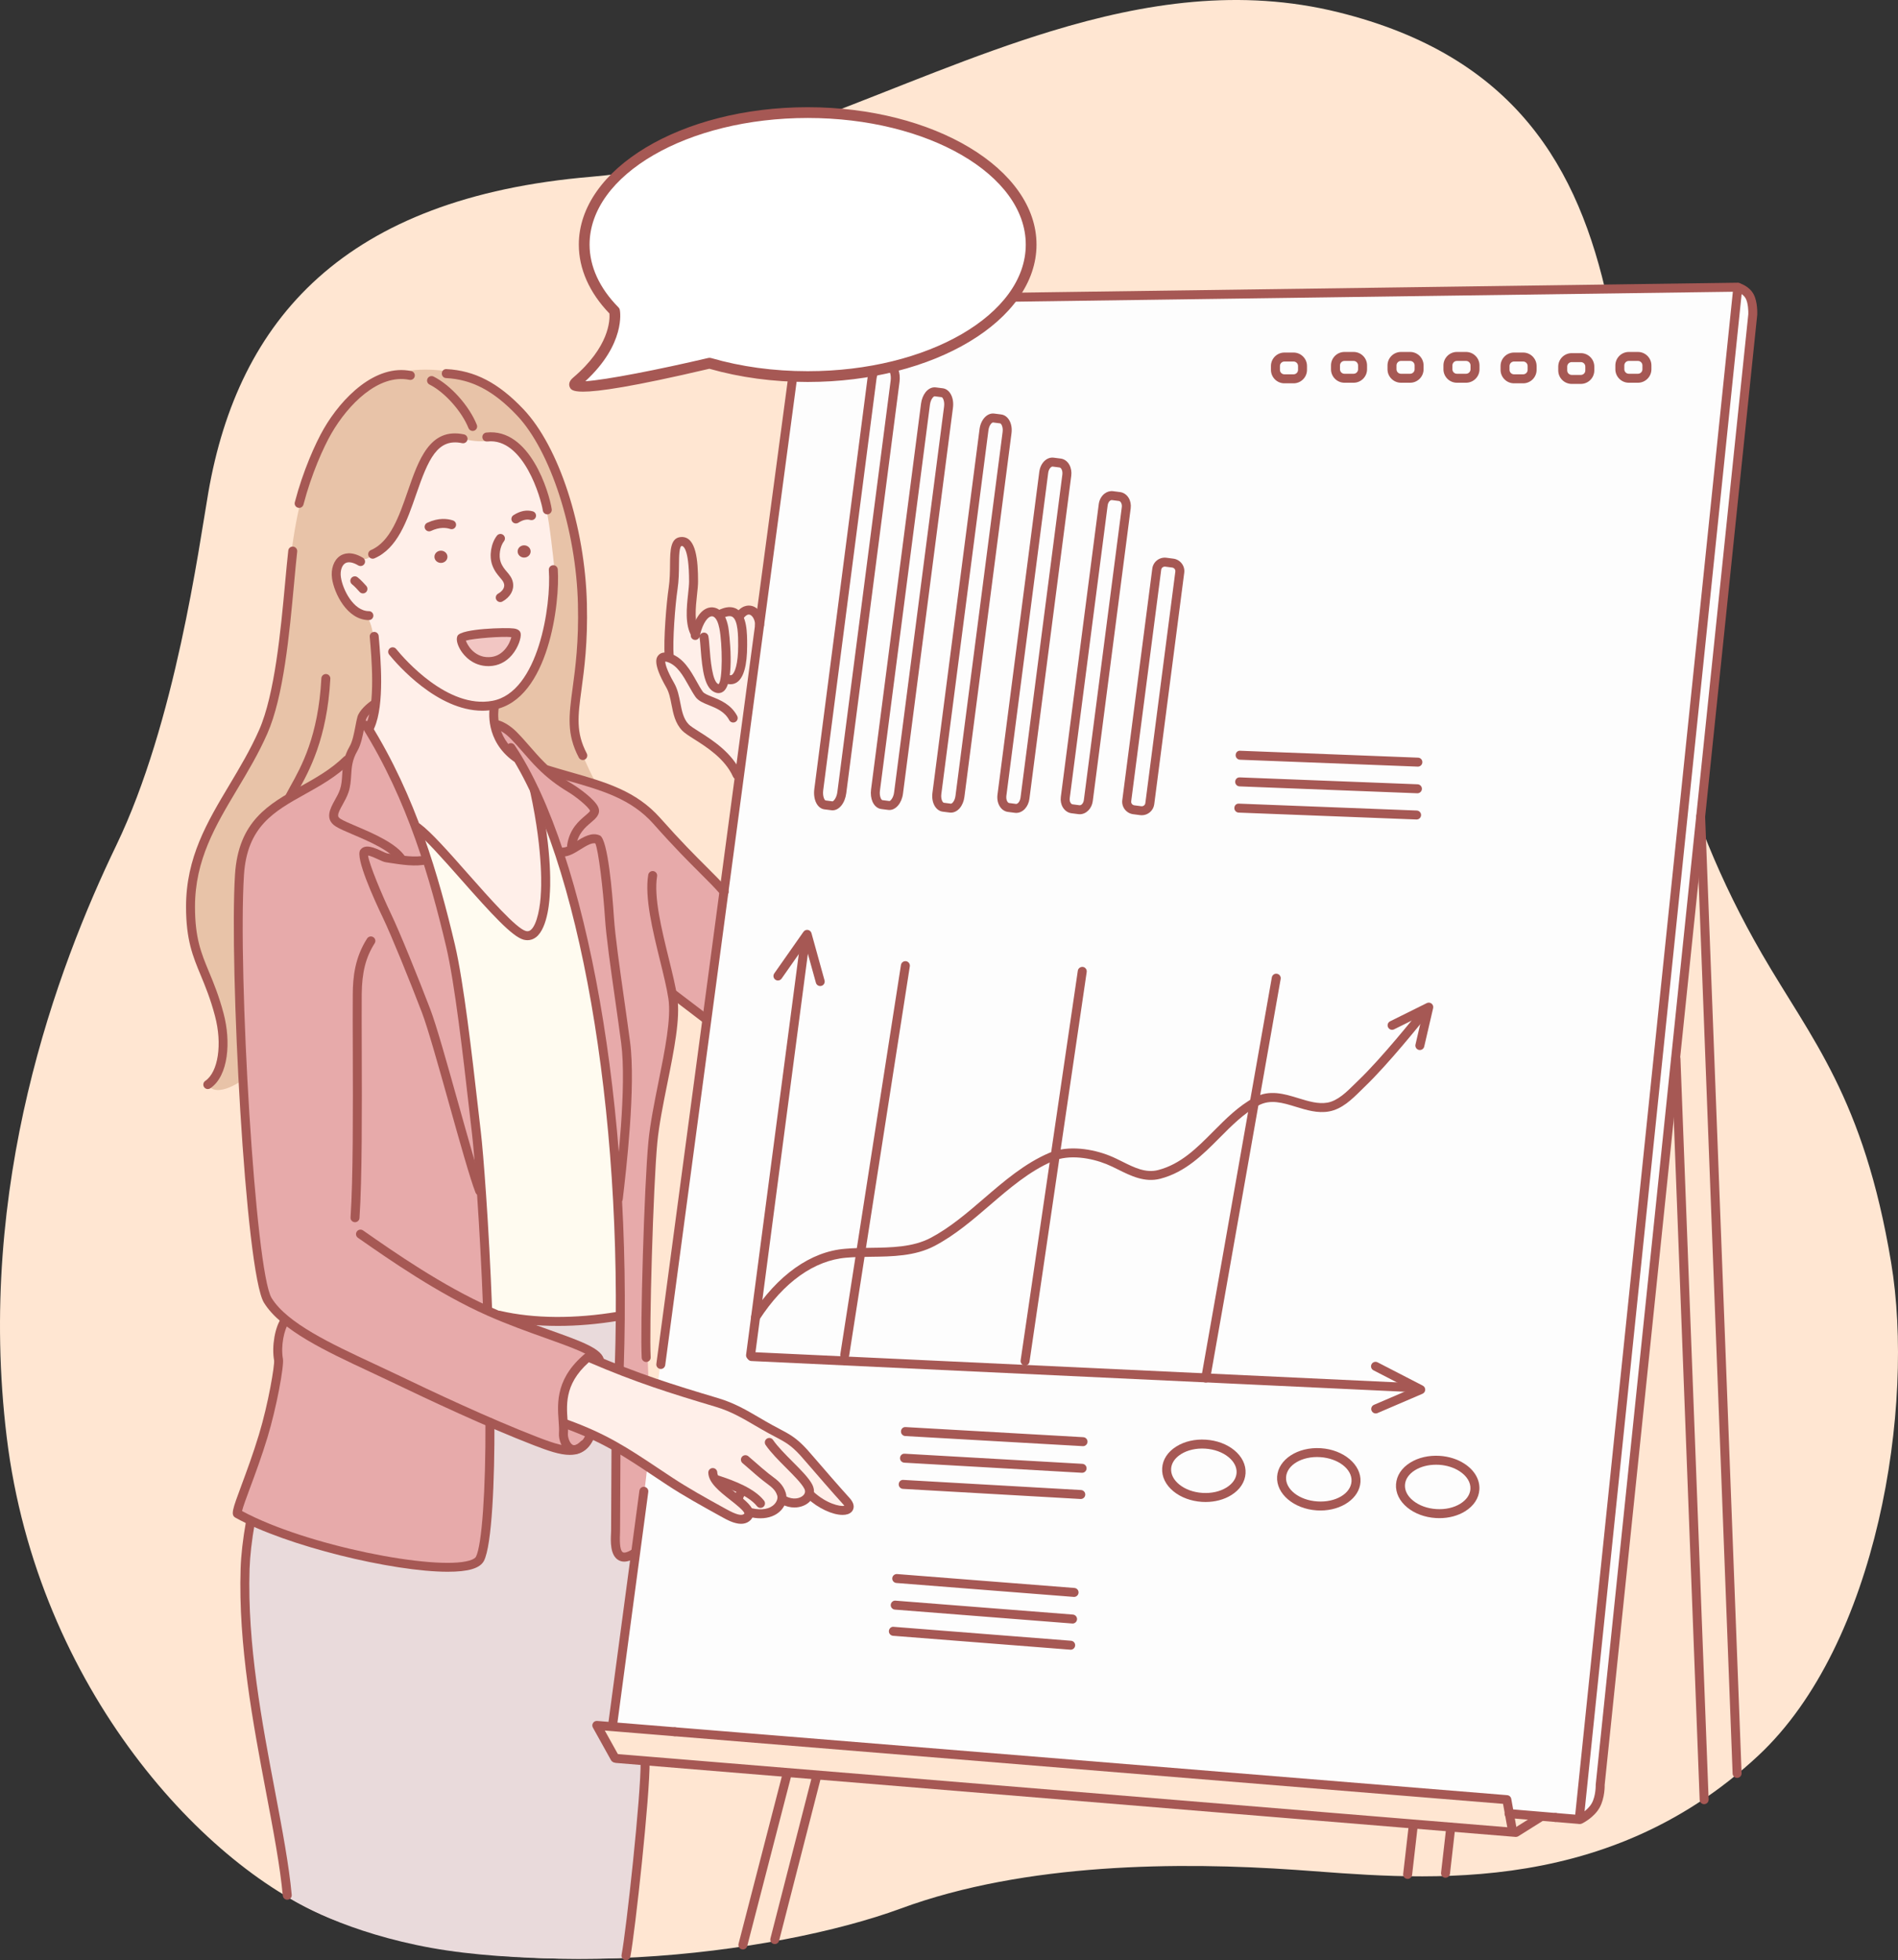 <?xml version="1.0" encoding="UTF-8"?><svg id="b" xmlns="http://www.w3.org/2000/svg" viewBox="0 0 450 464.622"><rect x="0" y="0" width="450" height="464.622" fill="#333333" stroke="none"/><defs><style>.d,.e{fill:#a65854;}.e,.f,.g,.h,.i,.j,.k,.l,.m,.n{fill-rule:evenodd;}.f{fill:#fdfdfd;}.g{fill:#f2c6c3;}.h{fill:#ffefe9;}.i{fill:#ffe6d2;}.j{fill:#e9dadb;}.k{fill:#fffbf0;}.l{fill:#fff;}.m{fill:#e8c3a8;}.n{fill:#e7aaaa;}</style></defs><g id="c"><g><path class="i" d="M249.219,7.39c22.281-6.782,44.879-10.229,68.088-4.485,83.717,20.725,60.566,105.504,78.407,169.88,5.324,19.208,12.063,36.114,22.041,53.343,11.716,20.228,24.09,33.964,30.614,73.116,5.691,34.159-3.202,90.461-31.455,116.856-37.143,34.702-82.423,29.009-109.805,27.111-27.27-1.89-63.902-1.752-93.521,9.162-29.615,10.909-92.18,19.042-134.575,2.598-29.996-11.639-70.147-54.558-77.419-114.314-7.278-59.752,11.95-111.194,25.98-140.29,14.027-29.099,19.57-70.686,21.823-83.656,7.11-40.961,32.191-69.879,90.846-74.816,36.341-3.058,72.228-23.318,108.976-34.504Z"/><g><path class="m" d="M141.299,185.567s-4.943-8.569-5.101-14.759c-.123-4.878,1.317-9.185,1.735-16.015,.466-7.611-.124-17.769-1.006-23.16-2.3-14.015-6.307-25.536-16.157-36.205-8.932-9.679-28.031-10.585-36.692-1.517-4.073,4.265-8.538,12.263-10.566,17.674-6.768,18.045-4.462,39.736-10.084,58.131-4.266,13.961-17.519,28.916-18.255,43.906-.505,10.223,5.884,23.324,7.304,30.355,1.418,7.033,.411,5.227-.743,9.468-.079,.275-2.573,3.718-2.166,4.121,2.748,2.743,9.061-2.36,9.061-2.36,0,0,5.443-2.987,6.277-3.59,1.131-.817,2.178-1.755,3.362-2.483,1.712-1.048,3.506-1.951,5.31-2.829,8.131-3.962,17.369-3.423,25.494-6.904,17.625-7.553,24.023-26.625,31.156-42.489,2.024-4.487,11.071-11.344,11.071-11.344Z"/><path class="h" d="M87.921,171.759s.559,1.219,.888-9.623c.077-2.604,.174-8.137-.24-11.04-.417-2.906-1.101-4.79-2.199-5.293-2.759-1.268-5.362-3.218-6.475-7.299-.981-3.595-.01-4.722,1.397-6.407,1.521-1.818,3.757,1.337,5.975,.191,2.219-1.151,7.465-6.634,8.694-10.886,1.737-6.002,3.842-12.878,7.649-15.841,2.276-1.769,4.661-1.826,7.3-1.288,4.781,.979,6.971-.634,9.408,.207,3.897,1.345,6.17,6.219,7.996,11.526,1.635,4.738,2.292,11.44,2.825,15.929,.908,7.665,.558,13.009-2.354,21.019-1.412,3.874-2.212,6.707-5.126,10.381-2.917,3.672-6.53,4.316-6.53,4.316,0,0-.241,5.112,.902,6.961,1.786,2.881,3.528,3.879,3.528,3.879,0,0,5.85,11.032,7.493,16.462,2.475,8.155,5.616,24.504-4.857,28.495-3.923,1.488-7.168-2.139-9.593-4.46-7.934-7.588-13.121-17.038-18.361-26.602-.736-1.34-2.14-3.543-2.572-4.454-1.696-3.631-.857-6.244-3.208-9.578-.724-1.024-2.539-6.595-2.539-6.595Z"/><path class="j" d="M59.334,360.477s-2.479,12.501-1.334,24.612c1.145,12.112,3.095,21.1,4.153,28.919,1.293,9.546,3.147,17.397,3.479,20.548,.42,4.008,2.755,15.199,2.755,15.199,0,0,3.721,2.401,9.971,5.025,5.951,2.5,14.196,5.185,23.896,6.934,19.886,3.588,45.686,2.394,45.686,2.394,0,0,1.896-11.036,1.995-13.08,.234-4.847,1.464-10.883,1.954-15.711,.664-6.551,1.101-17.502,1.101-17.502l-7.198-.868-4.313-8.283,3.58,.033s5.73-30.495,5.124-39.298c-.949-13.802,.219-28.072,.167-41.91-.019-3.821,.024-7.409-.682-11.174-.013-.072-2.17-5.419-2.17-5.419,0,0-12.369,1.258-17.367,1.404-5.899,.168-11.627-.019-17.389,1.638-13.336,3.825-25.029,13.698-33.532,24.476-4.675,5.93-9.225,11.888-13.821,17.869-.565,.735-6.057,4.194-6.057,4.194Z"/><path class="h" d="M174.965,183.653s-2.802-3.778-6.237-6.492c-2.329-1.835-5.144-3.211-5.929-3.96-3.031-2.909-1.185-5.274-3.44-9.576-.847-1.617-2.511-4.208-2.802-5.874-.53-3.063,2.035-2.605,2.035-2.605,0,0,.426-11.371,.785-14.773,.417-3.942-.109-11.31,1.604-11.916,1.715-.605,2.731,.959,2.928,1.926,.209,1.071,.392,2.621,.463,3.712,.252,4.048-1.021,7.569-.355,11.559,.096,.588,.068,2.745,.75,3.424,.7,.705,1.867-3.276,2.459-3.636,.406-.251,3.246,.39,3.246,.39,0,0,.827-.51,2.042-1.064,1.439-.649,3.207,.854,3.207,.854,0,0,.125-1.111,1.567-1.111,.584,0,2.853,1.822,2.853,1.822,0,0-.508,6.186-.677,7.564-1.161,9.277-4.499,29.755-4.499,29.755Z"/><path class="f" d="M190.253,71.585l221.104-3.753s1.956,.463,3.044,1.701c1.098,1.243,1.324,3.269,1.324,3.269l-36.148,349.933s-.012,3.47-1.369,5.556c-1.365,2.087-4.066,2.784-4.066,2.784l-16.113-1.231-.931-3.279-212.017-17.326L190.253,71.585Z"/><path class="n" d="M87.952,167.598s-1.599,1.332-2.436,2.751c-1.923,3.291-1.365,7.643-2.888,9.166-7.237,7.238-24.046,12.593-25.669,23.965-1.904,13.312-.495,30.308,.338,43.628,.93,14.886,2.449,42.472,4.777,56.923,.827,5.12,5.637,9.022,5.637,9.022,0,0-2.079,2.719-1.984,4.726,.188,3.871,.305,5.869,.305,5.869,0,0-1.333,5.484-2.21,12.118-.553,4.193-7.849,21.343-7.547,22.485,.164,.611,2.406,1.629,5.163,2.775,2.421,1.001,5.244,2.098,7.414,3.097,4.649,2.131,17.303,5.335,26.361,6.583,5.566,.767,15.944,2.788,18.54-.752,1.425-1.941,2.223-12.279,1.978-17.679-.062-1.33,.223-14.991,.223-14.991,0,0,5.664,2.356,10.948,4.417,4.072,1.586,7.606,3.244,10.078,2.009,.785-.392,3.131-3.352,3.131-3.352l-6.811-2.523s.205-4.235,.274-6.42c.105-3.282,2.811-5.716,4.537-8.435,1.194-1.871,3.115-1.777,3.115-1.777,0,0-4.566-2.392-6.022-3.2-3.923-2.184-10.412-3.746-13.122-4.665-2.713-.921-6.673-3.253-6.673-3.253,0,0-.553-25.801-1.76-36.384-2.443-21.359-4.044-39.105-9.556-59.934-1.306-4.941-6.344-20.001-10.283-29.049-2.808-6.446-6.338-11.928-6.338-11.928l.479-5.192Z"/><path class="n" d="M118.328,173.097c1.692,3.725,5.687,8.56,7.202,12.288,6.232,15.326,8.618,29.635,12.241,45.764,3.243,14.438,5.718,28.715,7.581,43.419,1.492,11.79,2.293,23.852,1.726,35.763-.08,1.666-.874,19.29-1.139,33.38-.267,14.357-.515,14.691-.172,21.723,.309,6.368,3.847,2.865,4.888,3.348,.525,.24,4.705-37.727,4.705-37.727l-1.632-4.261s-.612-16.567-.278-20.352c1.067-12.096,.34-22.75,1.502-34.918,.887-9.252,3.567-20.034,4.873-29.176,.116-.812,.011-5.898,.011-5.898l7.483,5.712,4.267-31.52s-6.984-6.895-9.845-9.754c-3.135-3.135-4.52-6.106-8.122-8.679-6.895-4.922-23.881-9.574-23.881-9.574,0,0-4.485-4.833-7.304-7.137-1.082-.885-4.867-4.087-4.106-2.401Z"/><path class="g" d="M122.269,150.486s-1.139-.249-3.522-.192c-1.709,.039-7.991-.537-9.101,1.305-.36,.599,.791,2.374,1.563,3.299,2.33,2.804,8.019,1.406,9.778-1.174,.613-.901,1.283-3.238,1.283-3.238Z"/><path class="k" d="M98.971,197.152c2.912,13.236,7.268,21.432,9.309,35.149,1.222,8.209,3.363,25.608,4.443,33.617,1.36,10.108,1.878,24.69,1.993,28.599,.154,5.165,.699,15.643,.699,15.643,0,0,3.734,2.329,8.403,2.915,4.668,.586,14.006-.118,17.332-.352,3.326-.234,5.37-.761,5.37-.761,0,0,.801-18.832,.059-27.017-1.73-19.038-3.148-34.623-6.636-53.454-1.286-6.938-4.399-19.052-5.758-24.267-1.351-5.225-5.217-13.741-5.402-13.608-.537,.385,1.026,11.872,.929,15.348-.115,4.249-.362,11.08-3.45,12.769-2.345,1.277-5.04-1.752-6.543-3.301-1.506-1.552-9.042-9.546-12.992-14.153-.975-1.14-8.177-9.035-7.754-7.126Z"/><path class="h" d="M138.422,322.725c-.35,.015-3.283,2.996-4.311,6.187-1.121,3.475-.44,8.257-.44,8.257,0,0,1.848,.689,3.567,1.448,4.261,1.895,8.675,3.921,12.783,6.069,2.98,1.562,6.314,4.673,9.143,6.593,4.618,3.131,10.893,6.959,16.002,9.04,1.088,.445,2.291-1.311,2.291-1.311l4.141-.266,4.057-3.055s1.967,.656,4.055,.403c.944-.114,2.425-1.343,2.425-1.343,0,0,3.727,2.842,4.963,2.949,.949,.088,3.475,.687,4.093-.326,.402-.655-2.666-3.859-2.825-4.055-2.626-3.258-4.922-6.194-7.87-9.228-4.244-4.37-9.46-6.703-14.738-9.151-6.318-2.935-12.867-4.404-19.428-6.962-3.39-1.321-7.181-1.84-10.464-3.377-1.508-.713-3.6-2.092-5.182-2.276l-2.261,.406Z"/></g><g><path class="d" d="M49.269,258.145c-.343,0-.675-.162-.879-.463-.332-.483-.208-1.147,.278-1.477,3.079-2.103,4.071-8.725,2.3-15.399-1.081-4.101-2.299-7.024-3.365-9.606-1.877-4.506-3.494-8.406-3.494-16.27,0-11.686,5.001-20.053,10.299-28.916,2.445-4.096,4.976-8.329,7.028-12.983,3.724-8.448,5.135-23.733,6.165-34.894,.261-2.798,.496-5.385,.749-7.628,.06-.583,.562-1.004,1.172-.941,.586,.068,1.004,.591,.942,1.175-.251,2.23-.486,4.807-.743,7.59-1.107,11.932-2.478,26.789-6.338,35.554-2.104,4.776-4.671,9.068-7.152,13.215-5.141,8.604-9.998,16.73-9.998,27.828,0,7.44,1.471,10.98,3.328,15.457,1.097,2.643,2.341,5.631,3.461,9.872,1.739,6.543,1.208,14.722-3.159,17.698-.185,.132-.391,.188-.596,.188Z"/><path class="d" d="M68.721,189.885c-.166,0-.332-.042-.488-.124-.521-.267-.728-.909-.454-1.429,.304-.587,.661-1.23,1.049-1.931,2.641-4.74,6.637-11.896,7.367-25.627,.03-.584,.542-1.04,1.117-1.006,.588,.029,1.038,.534,1.006,1.119-.758,14.221-5.06,21.937-7.63,26.549-.379,.681-.725,1.301-1.021,1.872-.188,.366-.56,.576-.946,.576Z"/></g><g><path class="d" d="M129.753,121.918c-.519,0-.975-.378-1.053-.907-.394-2.725-4.517-17.33-13.16-16.366-.61,.052-1.108-.359-1.175-.943-.063-.585,.356-1.105,.941-1.173,10.367-1.151,14.931,14.287,15.502,18.171,.083,.587-.319,1.122-.899,1.209-.052,.007-.107,.009-.156,.009Z"/><path class="d" d="M114.374,168.46c-10.697,0-20.181-10.936-22.103-13.293-.37-.457-.299-1.124,.156-1.5,.452-.369,1.122-.301,1.495,.155,1.95,2.396,12.241,14.256,22.812,12.297,10.977-2.016,13.983-22.717,13.389-31.007-.042-.586,.399-1.094,.983-1.135,.572-.054,1.095,.394,1.138,.983,.553,7.708-2.098,30.858-15.125,33.249-.919,.169-1.837,.251-2.746,.251Z"/><path class="d" d="M118.607,142.713c-.372,0-.73-.198-.924-.545-.292-.508-.106-1.158,.402-1.445,.498-.28,1.636-1.059,1.44-2.217-.089-.546-.413-.946-.976-1.605-.598-.699-1.346-1.575-1.847-2.97-.77-2.165-.293-5.158,1.113-6.958,.355-.466,1.027-.549,1.489-.184,.465,.362,.548,1.028,.188,1.493-.949,1.213-1.304,3.474-.785,4.934,.366,1.026,.922,1.679,1.458,2.304,.619,.726,1.266,1.477,1.458,2.633,.293,1.729-.638,3.381-2.496,4.423-.165,.094-.341,.138-.52,.138Z"/><path class="d" d="M122.312,124.073c-.349,0-.693-.17-.896-.485-.319-.495-.173-1.153,.321-1.472,1.582-1.015,3.124-1.325,4.574-.914,.566,.158,.895,.745,.739,1.31-.162,.565-.749,.89-1.313,.737-.846-.238-1.802-.019-2.849,.661-.178,.114-.378,.162-.577,.162Z"/><path class="d" d="M101.736,125.947c-.399,0-.782-.226-.963-.612-.249-.532-.017-1.166,.515-1.413,2.676-1.254,4.805-.993,6.118-.557,.558,.186,.858,.786,.674,1.342-.188,.561-.788,.861-1.346,.673-.951-.313-2.511-.488-4.547,.466-.143,.068-.297,.1-.45,.1Z"/><path class="e" d="M125.808,130.706c0-.799-.689-1.448-1.542-1.448-.85,0-1.54,.649-1.54,1.448,0,.803,.69,1.454,1.54,1.454,.853,0,1.542-.651,1.542-1.454Z"/><path class="e" d="M106.087,131.977c0-.801-.692-1.449-1.543-1.449-.855,0-1.543,.648-1.543,1.449,0,.803,.688,1.453,1.543,1.453,.851,0,1.543-.65,1.543-1.453Z"/><path class="d" d="M115.805,157.893c-3.723,0-5.768-2.51-6.486-3.607-.709-1.093-1.312-2.603-.855-3.56,.849-1.781,11.819-2.006,13.39-1.754,.364,.058,1.469,.238,1.603,1.228h0c.125,.956-.538,3.251-2.099,5.081-1.407,1.647-3.249,2.55-5.327,2.607-.077,0-.155,.005-.226,.005Zm-5.353-6.045c.146,.414,.562,1.338,1.381,2.195,.781,.813,2.184,1.817,4.139,1.717,1.394-.039,2.604-.596,3.59-1.664,1.002-1.073,1.495-2.335,1.685-3.076-2.168-.234-8.88,.275-10.795,.827Zm11.33-.72h0Z"/><path class="d" d="M199.76,359.078c-2.339,0-5.74-1.515-8.393-3.982-.431-.397-.455-1.073-.055-1.5,.402-.436,1.079-.454,1.504-.057,3.114,2.891,6.34,3.582,7.364,3.391-.063-.107-.17-.26-.344-.45-2.498-2.747-6.073-6.88-8.207-9.353-.97-1.124-1.668-1.928-1.868-2.142-2.255-2.474-3.663-3.208-5.994-4.439-.502-.262-1.044-.548-1.641-.877-1.093-.595-2.135-1.208-3.169-1.809-2.932-1.718-5.709-3.343-9.228-4.39-11.213-3.355-18.841-5.741-30.198-10.604-.535-.233-.787-.855-.557-1.397,.23-.535,.858-.786,1.397-.557,11.252,4.817,18.824,7.189,29.968,10.515,3.764,1.13,6.643,2.811,9.693,4.596,1.013,.594,2.038,1.195,3.116,1.785,.583,.319,1.113,.594,1.608,.857,2.45,1.288,4.067,2.14,6.574,4.882,.203,.217,.916,1.045,1.91,2.19,2.126,2.465,5.687,6.587,8.17,9.314,1.68,1.852,.78,3.017,.463,3.331-.48,.475-1.214,.696-2.113,.696Zm.515-1.948h0Z"/><path class="d" d="M142.167,323.66c-.534,0-.994-.401-1.054-.946-.159-1.407-6.279-3.593-11.678-5.52-4.23-1.505-9.027-3.217-13.908-5.38-11.654-5.162-23.311-13.295-30.277-18.149l-.386-.271c-.484-.336-.601-.999-.265-1.48,.338-.488,1.007-.597,1.48-.263l.387,.268c6.899,4.815,18.453,12.871,29.922,17.951,4.81,2.127,9.566,3.826,13.76,5.324,7.963,2.837,12.768,4.556,13.079,7.286,.063,.586-.355,1.113-.942,1.179-.038,.002-.082,.002-.119,.002Z"/><path class="d" d="M84.173,289.702c-.022,0-.05,0-.075-.003-.586-.039-1.026-.544-.988-1.131,.629-9.12,.572-25.959,.533-39.491-.018-5.197-.032-9.885-.004-13.42,.029-3.96,.459-8.621,3.397-13.201,.319-.498,.977-.643,1.472-.321,.495,.315,.639,.971,.316,1.466-2.103,3.285-3.018,6.892-3.062,12.073-.024,3.529-.01,8.206,.007,13.398,.043,13.562,.096,30.444-.537,39.641-.038,.558-.505,.988-1.058,.988Z"/><path class="d" d="M188.351,357.322c-.947,0-1.974-.227-3.01-.77-.516-.277-.716-.923-.441-1.437,.274-.527,.919-.718,1.435-.452,1.665,.879,3.317,.563,4.101-.208,.471-.466,.558-.999,.259-1.588-.63-1.24-2.474-3.09-4.259-4.878-1.814-1.822-3.695-3.703-4.918-5.487-.33-.481-.212-1.143,.272-1.479,.479-.328,1.149-.209,1.48,.275,1.118,1.62,2.922,3.435,4.671,5.189,1.987,1.989,3.865,3.874,4.649,5.42,.713,1.406,.461,2.961-.661,4.064-.797,.782-2.085,1.351-3.578,1.351Z"/><path class="d" d="M180.28,359.881c-.783,0-1.613-.099-2.475-.302-.569-.134-.925-.708-.788-1.28,.134-.567,.69-.936,1.281-.788,2.297,.537,4.24,.178,5.329-.988,.583-.629,.833-1.431,.642-2.042-.417-1.32-1.304-1.981-2.53-2.899-.265-.204-.543-.408-.821-.627-1.133-.889-2.345-1.959-3.354-2.843-.601-.525-1.124-.987-1.508-1.297-.453-.373-.52-1.046-.148-1.502,.372-.452,1.041-.513,1.496-.15,.397,.324,.941,.803,1.566,1.349,.978,.864,2.163,1.903,3.261,2.772,.267,.206,.53,.404,.781,.591,1.367,1.028,2.661,1.998,3.282,3.965,.427,1.351,0,2.934-1.107,4.132-1.17,1.255-2.891,1.909-4.906,1.909Z"/><path class="d" d="M180.313,357.419c-.318,0-.628-.137-.838-.408-2.163-2.744-7.646-4.536-9.711-5.212-.557-.177-.862-.781-.683-1.34,.185-.561,.789-.859,1.346-.682,3.794,1.241,8.45,3.035,10.718,5.916,.362,.466,.284,1.135-.175,1.496-.196,.153-.428,.229-.656,.229Z"/><path class="d" d="M135.095,344.855c-2.399,0-5.258-1.016-8.557-2.292-11.514-4.46-24.768-10.703-33.737-15.007-1.663-.804-3.384-1.607-5.125-2.417-10.341-4.822-21.031-9.815-25.084-16.344-4.445-7.163-8.236-79.945-6.876-101.472,.8-12.703,7.982-16.706,15.585-20.945,3.519-1.961,7.158-3.993,10.224-6.996,.428-.412,1.097-.399,1.506,.015,.411,.421,.402,1.095-.018,1.506-3.272,3.201-7.035,5.304-10.673,7.331-7.392,4.119-13.775,7.677-14.5,19.224-1.454,22.983,2.663,93.932,6.559,100.221,3.716,5.989,14.117,10.84,24.176,15.532,1.751,.813,3.477,1.625,5.148,2.421,8.935,4.295,22.137,10.514,33.584,14.949,3.985,1.548,7.457,2.751,9.533,1.818,.946-.43,1.668-1.339,2.203-2.774,.202-.548,.814-.836,1.367-.627,.55,.206,.829,.819,.625,1.37-.744,2.001-1.832,3.298-3.325,3.97-.8,.362-1.675,.516-2.616,.516Z"/><path class="d" d="M87.476,173.853c-.151,0-.302-.029-.446-.097-.535-.246-.767-.877-.517-1.412l.304-.681c2.219-5.09,1.27-15.863,.87-20.459l-.023-.263c-.052-.582,.379-1.099,.965-1.151,.607-.072,1.104,.383,1.153,.967l.023,.263c.453,5.161,1.395,15.908-1.035,21.491l-.33,.732c-.182,.385-.562,.611-.964,.611Z"/><path class="d" d="M175.711,361.191c-1.629,0-3.377-.961-4.363-1.509l-.702-.385c-4.043-2.239-8.627-4.765-12.537-7.353l-2.81-1.868c-7.75-5.162-12.427-8.279-21.745-11.656-.552-.195-.838-.809-.64-1.355,.203-.557,.818-.843,1.362-.641,9.562,3.459,14.319,6.631,22.203,11.88l2.805,1.86c3.837,2.546,8.184,4.949,12.388,7.269l.706,.385c2.05,1.132,3.37,1.503,3.944,1.086,.112-.077,.156-.141,.163-.158,.003-.583-2.071-2.216-3.315-3.192-2.558-2.01-5.202-4.093-5.238-6.504-.007-.585,.463-1.068,1.049-1.074h.015c.582,0,1.052,.466,1.065,1.047,.017,1.393,2.461,3.315,4.424,4.861,2.323,1.824,4.154,3.271,4.122,4.928-.011,.493-.199,1.206-1.04,1.817-.559,.404-1.198,.56-1.856,.56Z"/><path class="d" d="M175.098,356.395c-.015,0-.034,0-.05-.002-.587-.025-1.04-.524-1.011-1.113,.045-.945,.543-1.938,1.24-2.469,.46-.357,1.132-.275,1.491,.195,.355,.466,.267,1.133-.2,1.488-.201,.154-.391,.569-.408,.892-.026,.567-.497,1.008-1.063,1.008Z"/><path class="d" d="M153.204,322.831c-.559,0-1.028-.44-1.061-1.005-.376-6.755,.576-40.583,1.589-51.242,.405-4.26,1.42-9.294,2.399-14.16,1.496-7.425,3.043-15.105,2.342-19.708-.384-2.518-1.158-5.669-1.977-9.008-1.732-7.035-3.694-15.015-2.803-20.355,.097-.58,.654-.973,1.223-.872,.58,.096,.971,.641,.874,1.222-.818,4.911,1.091,12.662,2.771,19.496,.832,3.388,1.62,6.587,2.016,9.196,.756,4.969-.758,12.489-2.361,20.448-.97,4.814-1.97,9.794-2.366,13.939-.989,10.376-1.941,44.46-1.583,50.928,.033,.583-.417,1.088-1.003,1.117-.02,.004-.041,.004-.059,.004Z"/><path class="d" d="M148.418,464.622c-.067,0-.135-.005-.199-.013-.582-.113-.956-.674-.846-1.247,1.096-5.719,4.627-37.978,4.515-45.863-.011-.587,.46-1.066,1.048-1.077h.015c.579,0,1.055,.465,1.065,1.052,.113,7.955-3.45,40.522-4.554,46.283-.097,.509-.545,.865-1.043,.865Z"/><path class="d" d="M68.104,450.296c-.542,0-1.008-.416-1.055-.968-.64-6.939-2.232-15.361-3.922-24.265-3.122-16.487-6.662-35.179-6.079-53.246,.106-3.246,.523-6.92,1.28-11.22,.097-.582,.654-.983,1.231-.867,.579,.105,.967,.656,.863,1.231-.736,4.21-1.144,7.78-1.248,10.925-.576,17.834,2.941,36.398,6.046,52.782,1.694,8.959,3.298,17.421,3.945,24.466,.053,.586-.378,1.105-.962,1.155-.033,0-.068,.008-.099,.008Z"/><path class="d" d="M374.425,432.334c-.03,0-.059,0-.091-.004l-5.663-.479c-.584-.049-1.018-.562-.969-1.149,.051-.583,.584-.993,1.151-.966l4.619,.387,37.373-360.968-219.53,3.029-33.597,251.377c-.073,.586-.617,1.016-1.194,.915-.58-.078-.988-.613-.909-1.195l33.715-252.287c.069-.52,.511-.914,1.038-.92l221.642-3.062c.282-.004,.597,.125,.801,.345,.201,.227,.303,.527,.271,.828l-37.604,363.196c-.054,.546-.518,.954-1.053,.954Z"/><path class="d" d="M368.765,431.858c-.032,0-.059-.003-.094-.006l-10.982-.92c-.586-.046-1.018-.56-.969-1.147,.052-.588,.576-1.001,1.149-.971l10.983,.923c.586,.045,1.022,.561,.969,1.148-.043,.552-.512,.973-1.056,.973Z"/><path class="d" d="M145.216,410.184c-.05,0-.096-.004-.143-.008-.58-.075-.992-.612-.914-1.196l7.439-55.634c.074-.582,.621-1.015,1.196-.911,.578,.077,.99,.609,.907,1.195l-7.436,55.633c-.071,.533-.529,.921-1.049,.921Z"/><path class="d" d="M122.34,180.619c-.218,0-.44-.068-.626-.205-6.791-4.943-5.714-12.126-5.566-12.928,.104-.581,.662-.963,1.235-.857,.575,.105,.961,.659,.857,1.234-.121,.665-1.014,6.65,4.723,10.833,.474,.347,.58,1.01,.235,1.484-.21,.285-.531,.439-.858,.439Z"/><path class="d" d="M171.688,212.436c-.297,0-.594-.122-.804-.368-1.457-1.689-2.967-3.189-4.874-5.09-2.7-2.69-6.067-6.037-11.07-11.679-5.304-5.971-12.238-7.95-20.266-10.24-1.744-.498-3.543-1.014-5.39-1.585-.559-.175-.877-.767-.7-1.329,.172-.559,.768-.877,1.326-.705,1.835,.572,3.615,1.077,5.344,1.572,8.352,2.382,15.561,4.442,21.274,10.875,4.965,5.59,8.3,8.914,10.983,11.584,1.941,1.933,3.473,3.456,4.98,5.206,.384,.443,.337,1.117-.11,1.501-.199,.175-.446,.257-.694,.257Z"/><path class="d" d="M87.459,146.981c-5.194,0-8.254-6.438-8.739-9.882-.315-2.262,.432-4.353,1.906-5.334,.828-.548,2.628-1.228,5.403,.428,.508,.301,.675,.954,.374,1.456-.306,.509-.961,.666-1.459,.371-1.317-.786-2.431-.953-3.142-.481-.787,.521-1.179,1.833-.976,3.266,.406,2.891,2.969,8.053,6.633,8.053,.584,0,1.062,.476,1.062,1.061,0,.588-.478,1.063-1.062,1.063Z"/><path class="d" d="M86.049,140.657c-.299,0-.595-.128-.802-.371-.31-.353-1.228-1.372-1.76-1.766-.468-.353-.562-1.016-.213-1.484,.36-.476,1.025-.566,1.49-.215,.808,.601,1.957,1.93,2.091,2.072,.383,.447,.331,1.119-.11,1.504-.202,.171-.447,.26-.696,.26Z"/><path class="d" d="M88.356,132.43c-.411,0-.804-.241-.98-.645-.229-.54,.02-1.162,.56-1.394,4.601-1.971,6.701-8.057,8.736-13.939,2.58-7.47,5.245-15.192,13.336-13.486,.574,.119,.937,.688,.822,1.262-.123,.577-.692,.939-1.262,.817-5.846-1.233-8.007,3.753-10.887,12.104-2.184,6.316-4.443,12.852-9.906,15.196-.139,.058-.278,.084-.42,.084Z"/><path class="d" d="M112.06,102.147c-.418,0-.818-.251-.984-.668-1.598-3.998-5.655-8.534-9.232-10.323-.527-.264-.741-.899-.478-1.427,.264-.524,.904-.737,1.428-.477,4.051,2.027,8.457,6.945,10.253,11.439,.22,.547-.045,1.165-.588,1.38-.13,.055-.266,.076-.399,.076Z"/><path class="d" d="M138.179,180.152c-.38,0-.75-.206-.94-.568-2.941-5.606-2.358-9.926-1.478-16.462,.659-4.873,1.48-10.934,1.263-19.944-.42-17.507-6.495-36.308-14.447-44.7-5.514-5.824-10.7-8.554-16.82-8.86-.586-.03-1.035-.53-1.005-1.117,.027-.583,.467-1.061,1.116-1.009,6.703,.338,12.332,3.274,18.252,9.524,8.41,8.879,14.59,27.839,15.029,46.107,.221,9.18-.612,15.336-1.278,20.284-.858,6.351-1.375,10.183,1.249,15.191,.272,.522,.074,1.163-.446,1.434-.158,.085-.328,.121-.496,.121Z"/><path class="d" d="M70.925,120.388c-.088,0-.176-.017-.27-.041-.567-.144-.909-.722-.759-1.295,1.942-7.447,4.908-14.033,6.859-17.402,4.279-7.407,12.285-15.44,20.745-13.699,.575,.12,.945,.684,.828,1.255-.117,.578-.694,.942-1.252,.828-7.355-1.504-14.553,5.889-18.482,12.679-1.886,3.255-4.752,9.634-6.641,16.875-.124,.479-.555,.799-1.028,.799Z"/><path class="d" d="M132.255,314.283c-5.061,0-9.82-.498-14.122-1.495-.575-.134-.929-.704-.797-1.273,.135-.575,.713-.93,1.277-.798,7.985,1.846,17.633,1.922,27.907,.204,.569-.104,1.125,.29,1.224,.873,.097,.58-.298,1.128-.875,1.222-5.048,.847-9.958,1.267-14.614,1.267Z"/><path class="d" d="M115.607,311.442c-.568,0-1.04-.453-1.063-1.025-.752-20.134-2.095-37.154-2.646-41.783-.217-1.798-.462-3.957-.737-6.354-1.323-11.627-3.335-29.205-5.369-37.838-3.784-16.012-9.099-34.707-19.875-51.947-.309-.5-.156-1.155,.339-1.466,.495-.31,1.153-.161,1.465,.339,10.938,17.502,16.319,36.401,20.14,52.581,2.063,8.76,4.082,26.408,5.416,38.094,.272,2.39,.517,4.542,.732,6.335,.559,4.668,1.908,21.756,2.663,41.96,.02,.584-.435,1.078-1.023,1.104h-.041Z"/><path class="d" d="M106.191,372.556c-13.088,0-38.293-6.102-50.359-12.813-1.187-.665-.737-1.88,1.428-7.718,1.224-3.303,2.747-7.416,4.124-11.953,2.28-7.482,3.759-16.551,3.603-17.623-.604-3.307,.217-8.005,1.761-10.065,.349-.464,1.014-.565,1.487-.203,.469,.351,.562,1.017,.21,1.487-1.079,1.436-1.912,5.422-1.366,8.408,.306,1.71-1.533,11.623-3.656,18.614-1.4,4.606-2.936,8.744-4.172,12.073-.808,2.184-1.644,4.433-1.867,5.402,15.179,8.197,45.757,14.16,53.912,11.737,1.11-.329,1.447-.708,1.546-.903,1.4-2.653,2.329-15.744,2.256-31.84-.001-.581,.473-1.059,1.06-1.064h.003c.587,0,1.061,.472,1.064,1.06,.062,13.467-.566,29.164-2.499,32.838-.459,.873-1.408,1.526-2.823,1.946-1.419,.423-3.372,.616-5.713,.616Z"/><path class="d" d="M146.821,325.088h-.034c-.588-.02-1.045-.51-1.028-1.099,2.049-60.528-8.443-120.642-25.521-146.184-.327-.485-.196-1.145,.293-1.473,.49-.328,1.15-.195,1.476,.29,17.299,25.877,27.943,86.504,25.878,147.44-.019,.576-.491,1.025-1.065,1.025Z"/><path class="d" d="M136.108,344.685c-.469,0-.874-.116-1.202-.268-1.726-.807-2.49-3.246-2.38-4.704,.063-.827-.004-1.823-.081-2.881-.316-4.436-.749-10.523,7.026-16.581,.466-.364,1.133-.275,1.495,.183,.358,.465,.278,1.137-.185,1.494-6.886,5.36-6.514,10.571-6.217,14.753,.081,1.137,.158,2.208,.081,3.192-.057,.791,.44,2.276,1.157,2.614,.608,.29,1.446-.42,1.895-.858,.419-.405,1.091-.397,1.506,.023,.409,.42,.401,1.093-.018,1.502-1.2,1.167-2.239,1.53-3.077,1.53Z"/><path class="d" d="M167.226,242.488c-.222,0-.446-.068-.636-.211-1.589-1.192-2.689-2.043-3.791-2.889-1.098-.844-2.188-1.688-3.768-2.87-.469-.351-.565-1.018-.211-1.489,.353-.47,1.024-.562,1.486-.212,1.587,1.188,2.686,2.036,3.793,2.889,1.089,.841,2.186,1.682,3.766,2.869,.47,.352,.563,1.019,.216,1.487-.211,.28-.532,.426-.855,.426Z"/><path class="d" d="M146.604,285.179c-.041,0-.084-.004-.127-.011-.583-.069-1.002-.595-.93-1.182,.766-6.529,3.102-26.413,1.727-36.77-.423-3.19-.912-6.635-1.399-10.057-1.105-7.758-2.149-15.084-2.436-19.556-.455-6.917-1.547-16.064-2.294-17.7-.88-.201-2.212,.619-3.489,1.414-1.348,.841-2.748,1.712-4.156,1.712-.587,0-1.065-.477-1.065-1.063,0-.589,.478-1.064,1.065-1.064,.798,0,1.938-.707,3.031-1.39,1.758-1.1,3.749-2.344,5.684-1.484,1.927,.857,2.982,13.876,3.345,19.438,.288,4.386,1.373,12.016,2.422,19.396,.487,3.429,.976,6.877,1.402,10.076,1.408,10.62-.953,30.703-1.731,37.297-.059,.54-.518,.943-1.05,.943Z"/><path class="d" d="M113.728,283.357c-.432,0-.829-.256-.991-.675-1.32-3.407-3.702-11.905-6.225-20.904-2.5-8.925-5.086-18.152-6.509-21.861-2.961-7.727-7.224-18.221-9.236-22.416-2.023-4.222-6.603-14.229-5.348-16.024,1.116-1.582,3.446-.499,5.152,.292,.425,.2,1.008,.472,1.195,.504l.916,.138c2.592,.406,5.815,.904,7.934,.378,.572-.144,1.147,.202,1.29,.775,.139,.565-.205,1.144-.773,1.288-2.543,.635-5.997,.095-8.774-.333l-.91-.143c-.466-.071-1.045-.338-1.774-.676-.572-.265-1.8-.84-2.408-.911,.218,1.976,3.285,9.34,5.424,13.794,2.111,4.4,6.365,14.913,9.301,22.573,1.46,3.8,4.056,13.075,6.572,22.048,2.396,8.553,4.873,17.401,6.155,20.708,.211,.549-.059,1.165-.608,1.376-.126,.051-.254,.07-.381,.07Z"/><path class="d" d="M135.524,201.492c-.057,0-.11-.002-.163-.01-.579-.089-.979-.628-.89-1.211,.575-3.798,2.806-5.686,4.282-6.938,.437-.368,1.095-.928,1.145-1.145-.401-.985-3.372-3.368-5.103-4.409-2.856-1.714-5.121-3.469-7.347-5.692-1.159-1.159-2.249-2.414-3.304-3.621-1.053-1.204-2.144-2.452-3.295-3.606-.779-.779-2.369-1.98-3.548-2.105-.58-.056-1.012-.576-.951-1.161,.058-.584,.594-.998,1.165-.954,2.292,.232,4.583,2.464,4.837,2.718,1.202,1.204,2.316,2.479,3.392,3.712,1.083,1.241,2.102,2.407,3.208,3.515,2.094,2.092,4.234,3.752,6.938,5.371,.822,.497,5.169,3.429,5.971,5.425,.627,1.575-.627,2.636-1.736,3.575-1.383,1.17-3.098,2.622-3.555,5.634-.078,.527-.535,.902-1.047,.902Z"/><path class="d" d="M95.262,204.817c-.352,0-.694-.172-.896-.492-1.711-2.69-6.907-4.901-10.694-6.519-1.718-.733-3.206-1.363-4.082-1.923-2.703-1.719-1.263-4.317-.212-6.211,.468-.835,.949-1.698,1.237-2.573,.374-1.112,.443-2.243,.517-3.434,.12-1.955,.259-4.169,1.762-6.748,.678-1.157,1.044-3.07,1.368-4.756,.158-.832,.306-1.607,.474-2.22,.446-1.589,2.372-3.216,3.442-3.928,.484-.326,1.143-.195,1.473,.293,.326,.49,.193,1.148-.296,1.475-1.071,.714-2.361,1.984-2.571,2.732-.154,.563-.289,1.281-.436,2.052-.353,1.854-.758,3.95-1.616,5.422-1.249,2.141-1.359,3.927-1.477,5.809-.079,1.279-.161,2.6-.621,3.982-.355,1.057-.907,2.052-1.395,2.929-1.292,2.328-1.369,2.833-.506,3.382,.732,.463,2.138,1.065,3.77,1.759,4.05,1.727,9.592,4.09,11.658,7.333,.315,.496,.168,1.159-.324,1.468-.176,.116-.375,.168-.574,.168Z"/><path class="d" d="M125.061,222.856c-.297,0-.6-.04-.906-.118-2.688-.689-7.61-6.084-14.806-14.232-4.204-4.753-8.545-9.668-11.014-11.511-.472-.35-.569-1.015-.22-1.486,.355-.474,1.023-.568,1.489-.217,2.651,1.97,6.87,6.749,11.336,11.809,5.117,5.787,11.485,12.995,13.742,13.578,.427,.111,.762,.045,1.098-.204,1.623-1.218,2.369-6.038,2.457-8.791,.009-.154,.751-8.953-2.533-24.028-.128-.573,.238-1.14,.812-1.265,.582-.127,1.141,.243,1.263,.812,3.365,15.441,2.611,24.243,2.578,24.609-.023,.77-.338,8.133-3.303,10.361-.6,.452-1.28,.683-1.995,.683Z"/><path class="d" d="M170.347,164.289c-.189,0-.384-.027-.574-.084-2.711-.785-3.26-5.208-3.657-10.475-.082-1.086-.15-2.018-.253-2.515-.019-.095-.024-.194-.019-.289-.153,.536-.699,.869-1.255,.729-.57-.13-.927-.702-.795-1.275,1.231-5.296,3.466-6.288,4.685-6.411,1.44-.127,2.76,.764,3.482,2.357,.304,.659,.513,1.35,.693,2.237,.235,1.173,1.628,12.792-.987,15.195-.384,.351-.835,.532-1.318,.532Zm-3.438-14.343c.498,0,.937,.345,1.04,.853,.124,.625,.198,1.576,.289,2.77,.185,2.44,.615,8.155,2.127,8.592,1-.827,.927-9.558,.202-13.184-.145-.718-.312-1.262-.538-1.768-.268-.582-.753-1.192-1.337-1.126-.788,.08-1.97,1.313-2.762,4.505,.131-.31,.412-.552,.77-.621,.071-.015,.139-.02,.21-.02Z"/><path class="d" d="M173.216,162.189c-.364,0-.774-.072-1.224-.251-.548-.215-.816-.834-.6-1.383,.214-.543,.843-.816,1.381-.596,.476,.189,.672,.061,.764,0,.681-.466,1.478-2.561,1.478-6.949,0-2.131,0-5.952-1.361-6.795-.638-.401-1.666-.029-2.416,.344-.521,.26-1.165,.054-1.428-.473-.265-.525-.05-1.166,.475-1.428,1.798-.898,3.306-.983,4.49-.257,2.368,1.468,2.368,5.719,2.368,8.53,0,4.768-.81,7.696-2.409,8.786-.354,.241-.863,.47-1.518,.47Z"/><path class="d" d="M180.089,149.218c-.588,0-1.065-.476-1.065-1.063,0-1.265-.626-2.237-1.237-2.448-.529-.186-1.068,.286-1.416,.723-.369,.458-1.033,.534-1.495,.165-.461-.366-.532-1.034-.167-1.496,1.544-1.921,3.162-1.62,3.785-1.402,1.565,.55,2.657,2.382,2.657,4.458,0,.588-.476,1.063-1.063,1.063Z"/><path class="d" d="M158.66,156.619c-.545,0-1.01-.42-1.057-.974-.344-3.91,.42-12.893,.932-16.279,.289-1.925,.308-3.863,.323-5.574,.033-3.345,.064-6.509,2.807-6.509,3.402,0,3.838,5.634,3.838,10.543,0,.899-.118,2.008-.249,3.175-.319,2.946-.712,6.608,.566,8.77,.298,.506,.129,1.155-.372,1.457-.506,.296-1.159,.128-1.46-.378-1.636-2.768-1.2-6.819-.847-10.073,.12-1.115,.234-2.169,.234-2.952,0-8.181-1.533-8.417-1.71-8.417-.636,0-.663,2.443-.679,4.404-.017,1.781-.039,3.794-.35,5.867-.574,3.799-1.209,12.385-.917,15.781,.049,.584-.381,1.101-.968,1.151-.033,.001-.062,.007-.091,.007Z"/><path class="d" d="M174.771,184.749c-.408,0-.795-.235-.974-.632-1.909-4.282-6.279-7.05-9.168-8.88-1.28-.811-2.292-1.451-2.885-2.068-1.682-1.757-2.115-3.984-2.533-6.14-.289-1.5-.569-2.913-1.245-4.085-3.346-5.825-2.294-7.109-1.899-7.587,.608-.741,1.587-.884,2.935-.424,3.042,1.033,4.694,3.975,6.154,6.57,.498,.897,.969,1.74,1.466,2.447,.316,.451,1.259,.832,2.26,1.23,1.879,.757,4.45,1.792,5.894,4.519,.273,.518,.076,1.164-.442,1.437-.515,.275-1.164,.077-1.437-.442-1.081-2.035-3.063-2.836-4.808-3.539-1.299-.522-2.53-1.018-3.21-1.991-.552-.792-1.054-1.678-1.58-2.617-1.331-2.375-2.713-4.827-4.983-5.606-.282-.095-.473-.127-.588-.14-.015,.514,.332,2.031,2.087,5.08,.854,1.48,1.175,3.138,1.484,4.742,.378,1.936,.733,3.768,1.985,5.069,.411,.432,1.373,1.041,2.486,1.744,3.106,1.969,7.801,4.941,9.97,9.813,.241,.539,0,1.165-.538,1.405-.138,.062-.288,.092-.43,.092Z"/><path class="d" d="M374.692,432.304c-.394,0-.772-.218-.957-.592-.261-.529-.042-1.162,.484-1.429,.02-.01,2.168-1.087,3.162-2.827,1.012-1.776,.956-4.423,.951-4.449l36.179-348.552c.024-.615-.026-2.595-.608-3.691-.612-1.159-1.998-1.562-2.012-1.565-.568-.157-.9-.738-.748-1.305,.156-.567,.734-.903,1.306-.75,.091,.026,2.28,.639,3.329,2.623,.961,1.805,.859,4.541,.848,4.848l-36.172,348.474h0c.011,0,.082,3.125-1.224,5.417-1.328,2.327-3.962,3.636-4.076,3.69-.148,.073-.307,.108-.463,.108Z"/><path class="d" d="M176.129,462.084c-.084,0-.176-.01-.264-.035-.57-.145-.91-.727-.765-1.292l10.486-40.537c.147-.57,.72-.91,1.293-.766,.57,.146,.913,.723,.766,1.296l-10.487,40.535c-.124,.477-.555,.799-1.029,.799Z"/><path class="d" d="M183.691,460.806c-.085,0-.174-.013-.26-.036-.57-.145-.916-.725-.768-1.295l9.912-38.644c.145-.566,.734-.911,1.296-.766,.567,.145,.911,.726,.765,1.291l-9.916,38.643c-.122,.485-.552,.806-1.029,.806Z"/><path class="d" d="M411.854,421.42c-.569,0-1.041-.451-1.065-1.023l-8.645-226.794c-.02-.59,.433-1.081,1.021-1.104,.668-.018,1.083,.436,1.105,1.021l8.646,226.792c.022,.59-.437,1.081-1.024,1.108h-.039Z"/><path class="d" d="M404.038,427.646c-.568,0-1.04-.453-1.062-1.025l-6.688-175.635c-.019-.589,.436-1.082,1.027-1.103,.606,.021,1.078,.438,1.104,1.024l6.683,175.633c.022,.587-.44,1.079-1.026,1.105h-.04Z"/><path class="d" d="M342.724,445.084c-.048,0-.085-.003-.127-.006-.584-.069-1.001-.598-.933-1.179l1.246-10.893c.065-.586,.601-.992,1.175-.937,.586,.068,1.004,.597,.935,1.18l-1.244,10.886c-.064,.55-.524,.95-1.053,.95Z"/><path class="d" d="M333.738,445.359c-.042,0-.084,0-.119-.003-.587-.066-1.008-.595-.939-1.177l1.251-10.89c.066-.588,.637-1.006,1.177-.937,.583,.066,1.002,.59,.939,1.172l-1.25,10.898c-.068,.544-.527,.938-1.058,.938Z"/><path class="d" d="M147.994,370.152c-.494,0-.95-.122-1.365-.359-2.008-1.146-1.852-4.536-1.763-6.362,.009-.241,.02-.444,.02-.587l.093-19.25c.002-.583,.479-1.061,1.065-1.061h0c.592,.003,1.065,.484,1.063,1.07l-.096,19.246c0,.164-.009,.398-.019,.684-.122,2.592,.11,4.089,.689,4.414,.145,.083,.745,.265,2.326-.77,.487-.324,1.147-.188,1.471,.305,.321,.494,.186,1.149-.305,1.475-1.219,.793-2.266,1.194-3.178,1.194Z"/><path class="d" d="M359.412,435.408c-.027,0-.055-.001-.087-.001l-213.309-17.54c-.584-.047-1.018-.56-.971-1.145,.045-.583,.573-1.006,1.146-.974l212.955,17.512,5.71-3.581c.503-.311,1.156-.16,1.465,.332,.315,.503,.162,1.161-.334,1.465l-6.011,3.769c-.168,.109-.366,.162-.565,.162Z"/><path class="d" d="M145.798,417.771c-.371,0-.734-.196-.926-.544l-4.306-7.739c-.191-.341-.178-.764,.037-1.089,.209-.333,.586-.515,.979-.484l18.465,1.506c.584,.044,1.02,.561,.971,1.141-.045,.586-.526,1.026-1.143,.973l-16.484-1.345,3.333,5.995c.289,.517,.106,1.163-.409,1.45-.164,.091-.34,.135-.518,.135Z"/><path class="d" d="M358.587,434.992c-.5,0-.951-.351-1.042-.867l-1.185-6.557-196.484-16.033c-.585-.044-1.021-.56-.975-1.152,.05-.576,.544-.995,1.148-.963l197.299,16.091c.479,.041,.871,.397,.959,.871l1.332,7.362c.105,.582-.279,1.131-.858,1.236-.066,.011-.127,.011-.192,.011Z"/><path class="d" d="M177.948,322.315c-.047,0-.092-.003-.139-.008-.579-.076-.991-.607-.916-1.189l12.864-97.804c.077-.588,.612-.995,1.191-.916,.585,.075,.995,.611,.917,1.194l-12.86,97.803c-.075,.534-.529,.921-1.057,.921Z"/><path class="d" d="M333.691,329.915h-.051l-155.498-7.308c-.586-.025-1.04-.527-1.011-1.107,.025-.588,.521-1.073,1.111-1.015l155.498,7.302c.584,.028,1.042,.526,1.01,1.113-.025,.572-.496,1.015-1.06,1.015Z"/><path class="d" d="M194.465,233.723c-.465,0-.891-.307-1.021-.777l-2.498-9.02-5.632,8.024c-.341,.483-1.003,.598-1.481,.263-.48-.339-.6-1.002-.258-1.484l6.926-9.872c.234-.334,.643-.509,1.05-.436,.404,.073,.734,.367,.842,.765l3.099,11.191c.155,.564-.176,1.153-.743,1.309-.093,.025-.19,.038-.284,.038Z"/><path class="d" d="M326.174,335.031c-.414,0-.809-.241-.98-.644-.231-.542,.019-1.162,.557-1.397l8.603-3.691-8.718-4.497c-.52-.271-.729-.908-.455-1.43,.267-.524,.914-.729,1.436-.457l10.714,5.526c.366,.19,.591,.572,.575,.982-.011,.411-.265,.778-.64,.94l-10.673,4.58c-.139,.061-.281,.087-.417,.087Z"/><path class="d" d="M179.146,313.279c-.201,0-.403-.056-.583-.168-.489-.32-.629-.982-.31-1.471,6.121-9.432,13.964-14.984,22.089-15.636,2.026-.179,3.948-.207,5.981-.23,4.963-.065,10.094-.138,14.286-2.338,4.618-2.433,8.742-5.979,12.735-9.414,4.721-4.059,9.605-8.261,15.424-10.749,4.522-1.929,10.37-.919,14.332,.674,.988,.394,1.978,.886,2.973,1.381,2.864,1.434,5.575,2.776,8.521,2.009,5.372-1.406,9.117-5.173,13.078-9.16,2.919-2.942,5.941-5.987,9.697-8.021,3.616-1.952,7.122-.878,10.514,.164,2.391,.731,4.647,1.417,6.834,1.042,2.429-.431,4.547-2.518,6.415-4.364,.326-.317,.642-.629,.95-.929,5.55-5.3,13.8-15.643,13.88-15.749,.372-.457,1.041-.531,1.496-.17,.458,.367,.537,1.035,.17,1.498-.342,.425-8.424,10.558-14.078,15.956l-.925,.908c-2.091,2.064-4.46,4.394-7.54,4.941-2.696,.475-5.3-.327-7.827-1.102-3.112-.955-6.055-1.857-8.88-.328-3.477,1.885-6.387,4.82-9.199,7.652-3.99,4.014-8.11,8.166-14.049,9.716-3.718,.977-7.06-.694-10.006-2.16-.946-.47-1.885-.936-2.821-1.309-3.562-1.436-8.776-2.373-12.701-.689-5.516,2.358-10.275,6.449-14.874,10.404-4.077,3.508-8.297,7.137-13.132,9.681-4.642,2.441-10.035,2.518-15.249,2.581-1.988,.031-3.871,.055-5.662,.212-7.625,.611-14.9,5.824-20.648,14.689-.207,.311-.545,.479-.892,.479Z"/><path class="d" d="M336.633,248.889c-.076,0-.156-.011-.237-.025-.573-.135-.929-.707-.797-1.276l1.606-6.917-6.679,3.317c-.53,.256-1.163,.045-1.424-.484-.262-.525-.05-1.162,.479-1.421l8.695-4.315c.373-.182,.808-.144,1.135,.114,.322,.259,.471,.675,.375,1.079l-2.116,9.109c-.114,.487-.551,.819-1.038,.819Z"/><path class="d" d="M200.282,322.228c-.055,0-.107-.003-.166-.011-.577-.095-.976-.632-.887-1.215l14.381-92.276c.089-.58,.645-.979,1.212-.887,.583,.092,.979,.632,.888,1.215l-14.381,92.278c-.08,.522-.529,.896-1.048,.896Z"/><path class="d" d="M243.041,323.668c-.052,0-.104-.008-.156-.01-.583-.09-.983-.628-.9-1.209l13.558-92.366c.088-.579,.642-.96,1.21-.893,.575,.082,.981,.628,.895,1.205l-13.559,92.365c-.078,.527-.531,.908-1.049,.908Z"/><path class="d" d="M285.872,327.703c-.062,0-.122-.001-.186-.014-.579-.103-.963-.652-.862-1.231l16.717-94.784c.104-.579,.663-.979,1.233-.862,.577,.102,.963,.655,.862,1.232l-16.719,94.781c-.092,.518-.539,.877-1.045,.877Z"/><path class="d" d="M285.826,356.017c-.291,0-.582-.01-.877-.029-2.574-.17-4.962-1.05-6.719-2.487-1.866-1.522-2.818-3.482-2.686-5.523h0c.128-2.035,1.324-3.853,3.369-5.124,1.929-1.205,4.399-1.777,6.984-1.605,2.576,.163,4.966,1.045,6.724,2.483,1.861,1.526,2.817,3.486,2.685,5.522-.133,2.037-1.326,3.859-3.374,5.13-1.707,1.063-3.848,1.633-6.106,1.633Zm-8.161-7.902c-.084,1.338,.591,2.663,1.907,3.737,1.42,1.163,3.377,1.876,5.512,2.012,2.124,.14,4.175-.319,5.726-1.286,1.445-.9,2.287-2.125,2.374-3.464,.084-1.33-.594-2.657-1.91-3.733-1.42-1.163-3.379-1.872-5.516-2.01-2.117-.135-4.167,.315-5.722,1.285-1.445,.898-2.288,2.129-2.372,3.459h0Z"/><path class="d" d="M313.055,358.037c-.282,0-.564-.009-.856-.029-5.451-.355-9.665-3.947-9.405-8.009h0c.26-4.061,4.884-7.083,10.359-6.73,5.444,.351,9.663,3.941,9.404,8.002-.246,3.854-4.429,6.766-9.501,6.766Zm-8.139-7.901c-.185,2.896,3.144,5.477,7.423,5.749,4.309,.287,7.91-1.853,8.095-4.748,.185-2.896-3.142-5.469-7.422-5.752-4.29-.279-7.913,1.859-8.096,4.751h0Z"/><path class="d" d="M341.268,359.848c-.291,0-.582-.008-.875-.026-2.576-.166-4.963-1.046-6.722-2.489-1.865-1.52-2.817-3.478-2.688-5.516,.135-2.039,1.328-3.862,3.373-5.129,1.931-1.204,4.409-1.766,6.985-1.606,2.171,.141,4.197,.781,5.857,1.856,2.404,1.561,3.699,3.801,3.549,6.151-.132,2.039-1.327,3.858-3.369,5.128-1.709,1.063-3.852,1.632-6.109,1.632Zm-.811-12.665c-1.86,0-3.606,.45-4.98,1.306-1.442,.901-2.287,2.126-2.369,3.464-.087,1.335,.587,2.658,1.908,3.733,1.419,1.157,3.372,1.877,5.513,2.011,2.122,.141,4.171-.315,5.725-1.283,1.44-.904,2.283-2.134,2.369-3.464,.103-1.557-.842-3.098-2.583-4.228-1.336-.867-3.051-1.407-4.837-1.521-.248-.015-.494-.019-.746-.019Z"/><path class="d" d="M270.701,193.238c-.128,0-.257-.01-.388-.028l-1.651-.215c-1.63-.211-2.788-1.708-2.575-3.34l7.111-54.879c.103-.787,.508-1.49,1.138-1.976,.631-.487,1.413-.697,2.209-.598l1.65,.216c.792,.102,1.493,.509,1.982,1.136,.488,.634,.698,1.418,.594,2.206l-7.111,54.874c-.196,1.506-1.482,2.604-2.957,2.604Zm5.454-58.936c-.186,0-.367,.065-.521,.181-.18,.138-.293,.341-.323,.567l-7.113,54.878c-.062,.468,.27,.895,.738,.957l1.656,.218c.458,.055,.899-.27,.958-.739l7.112-54.881c.03-.226-.035-.448-.172-.628-.142-.181-.343-.297-.57-.328h0l-1.653-.216c-.037-.003-.078-.01-.112-.01Z"/><path class="d" d="M256.005,192.999c-.109,0-.215-.011-.329-.021l-1.651-.213c-.827-.108-1.566-.617-2.031-1.391-.425-.706-.596-1.581-.483-2.459l8.995-69.41c.13-1.017,.633-1.934,1.374-2.504,.604-.466,1.326-.671,2.038-.574l1.65,.211h0c.825,.107,1.566,.613,2.032,1.387,.424,.708,.591,1.581,.479,2.461l-8.993,69.41c-.231,1.782-1.577,3.104-3.081,3.104Zm7.577-74.467c-.164,0-.304,.08-.403,.155-.293,.227-.504,.636-.561,1.093l-8.994,69.408c-.053,.404,.017,.801,.19,1.094,.079,.125,.241,.34,.486,.371l1.651,.215c.431,.052,.928-.471,1.024-1.246l8.995-69.408c.052-.403-.02-.8-.195-1.095-.075-.123-.237-.34-.478-.37l-1.653-.211c-.02-.003-.041-.004-.062-.004Z"/><path class="d" d="M225.452,192.617c-.098,0-.198-.003-.292-.019l-1.655-.21c-1.657-.215-2.727-2.16-2.434-4.43l11.175-86.264c.298-2.271,1.841-3.885,3.488-3.664l1.649,.21s.002,.004,.007,.004c1.655,.217,2.721,2.163,2.431,4.432l-11.175,86.26c-.131,.995-.512,1.916-1.072,2.588-.592,.706-1.349,1.092-2.122,1.092Zm9.984-92.478c-.305,0-.931,.676-1.081,1.83l-11.174,86.258c-.154,1.183,.305,2.012,.601,2.05l1.651,.215c.11,.024,.328-.111,.505-.33,.304-.36,.52-.911,.595-1.499l11.177-86.261c.153-1.181-.305-2.01-.599-2.053l-1.656-.211h-.021Z"/><path class="d" d="M240.943,192.683c-.102,0-.208-.008-.312-.019l-1.658-.215c-1.654-.216-2.745-2.014-2.476-4.098l9.915-76.536c.275-2.081,1.778-3.557,3.444-3.327l1.651,.212h0c.848,.107,1.593,.657,2.047,1.506,.397,.742,.555,1.663,.429,2.591l-9.916,76.536c-.119,.928-.5,1.777-1.076,2.399-.577,.612-1.311,.951-2.049,.951Zm8.599-82.091c-.35,0-.896,.556-1.022,1.494l-9.918,76.538c-.123,.978,.298,1.667,.646,1.715l1.655,.218c.213,.01,.441-.186,.533-.277,.267-.292,.459-.738,.521-1.221l9.915-76.538c.067-.481-.005-.962-.192-1.313-.062-.111-.224-.369-.449-.401l-1.652-.214c-.013-.002-.025-.002-.039-.002Z"/><path class="d" d="M210.868,191.993c-.096,0-.193-.003-.285-.019l-1.655-.212c-.88-.118-1.633-.748-2.064-1.737-.356-.817-.481-1.841-.346-2.881l11.851-91.474c.134-1.037,.513-1.993,1.068-2.697,.672-.846,1.554-1.264,2.439-1.148l1.651,.21h.007c1.657,.22,2.715,2.249,2.404,4.617l-11.849,91.472c-.291,2.239-1.68,3.869-3.223,3.869Zm10.725-98.059c-.085,0-.273,.093-.486,.359-.317,.401-.545,1-.627,1.649l-11.854,91.476c-.17,1.321,.314,2.202,.577,2.235l1.653,.214c.191,.069,.954-.691,1.125-2.014l11.849-91.475c.173-1.32-.315-2.199-.575-2.234l-1.651-.211h-.011Z"/><path class="d" d="M197.392,192.071c-.095,0-.191-.007-.282-.02l-1.659-.213c-1.679-.218-2.704-2.295-2.382-4.824l12.629-97.495c.333-2.526,1.836-4.269,3.538-4.056l1.655,.218c.892,.117,1.646,.78,2.067,1.823,.342,.853,.453,1.915,.315,3.001l-12.629,97.489c-.312,2.388-1.682,4.077-3.253,4.077Zm11.556-104.499c-.223,0-.946,.747-1.137,2.219l-12.63,97.495c-.198,1.503,.337,2.416,.55,2.441l1.65,.218c.196-.008,.96-.719,1.153-2.224l12.629-97.493c.095-.714,.028-1.418-.174-1.929-.147-.364-.317-.499-.373-.509v-.002l-1.653-.215h-.014Z"/><path class="d" d="M256.776,342.787c-.017,0-.037,0-.059-.004l-42.103-2.397c-.583-.038-1.034-.533-.996-1.124,.03-.584,.49-1.052,1.119-.997l42.1,2.395c.586,.031,1.034,.536,1.002,1.122-.032,.562-.501,1.005-1.063,1.005Z"/><path class="d" d="M256.56,349.093h-.062l-42.108-2.395c-.583-.038-1.033-.536-1-1.12,.034-.589,.495-1.06,1.121-1.003l42.105,2.398c.587,.032,1.032,.531,1,1.118-.029,.566-.5,1.002-1.057,1.002Z"/><path class="d" d="M256.244,355.307h-.059l-42.103-2.399c-.586-.032-1.035-.537-1.002-1.123,.033-.582,.483-1.057,1.121-.999l42.102,2.396c.588,.033,1.035,.536,1.002,1.124-.031,.568-.5,1.001-1.061,1.001Z"/><path class="d" d="M336.17,181.713c-.015,0-.032,0-.042-.003l-42.142-1.631c-.583-.026-1.045-.52-1.023-1.109,.027-.58,.431-1.08,1.107-1.018l42.139,1.636c.586,.022,1.046,.519,1.021,1.104-.022,.573-.495,1.021-1.06,1.021Z"/><path class="d" d="M336.061,188.028h-.042l-42.141-1.633c-.582-.024-1.042-.519-1.022-1.105,.025-.588,.44-1.055,1.109-1.023l42.134,1.634c.586,.023,1.045,.521,1.024,1.11-.025,.568-.495,1.017-1.063,1.017Z"/><path class="d" d="M335.862,194.244l-.042-.001-42.143-1.631c-.587-.026-1.042-.524-1.02-1.107,.021-.583,.446-1.065,1.106-1.018l42.138,1.634c.586,.022,1.048,.517,1.023,1.103-.024,.574-.495,1.021-1.062,1.021Z"/><path class="d" d="M306.69,90.858h-2.168c-1.757,0-3.191-1.43-3.191-3.19v-.913c0-1.758,1.434-3.188,3.191-3.188h2.168c1.759,0,3.189,1.43,3.189,3.188v.913c0,1.76-1.43,3.19-3.189,3.19Zm-2.168-5.167c-.585,0-1.061,.479-1.061,1.064v.913c0,.585,.476,1.06,1.061,1.06h2.168c.586,0,1.065-.474,1.065-1.06v-.913c0-.585-.479-1.064-1.065-1.064h-2.168Z"/><path class="d" d="M320.928,90.72h-2.168c-1.758,0-3.19-1.431-3.19-3.188v-.916c0-1.759,1.432-3.192,3.19-3.192h2.168c1.757,0,3.189,1.433,3.189,3.192v.916c0,1.757-1.432,3.188-3.189,3.188Zm-2.168-5.17c-.588,0-1.062,.481-1.062,1.066v.916c0,.584,.473,1.061,1.062,1.061h2.168c.584,0,1.06-.477,1.06-1.061v-.916c0-.585-.476-1.066-1.06-1.066h-2.168Z"/><path class="d" d="M334.33,90.72h-2.17c-1.76,0-3.194-1.431-3.194-3.188v-.916c0-1.759,1.434-3.192,3.194-3.192h2.17c1.755,0,3.188,1.433,3.188,3.192v.916c0,1.757-1.433,3.188-3.188,3.188Zm-2.17-5.17c-.588,0-1.063,.481-1.063,1.066v.916c0,.584,.475,1.061,1.063,1.061h2.17c.584,0,1.063-.477,1.063-1.061v-.916c0-.585-.479-1.066-1.063-1.066h-2.17Z"/><path class="d" d="M347.583,90.72h-2.165c-1.757,0-3.19-1.431-3.19-3.188v-.916c0-1.759,1.433-3.192,3.19-3.192h2.165c1.761,0,3.194,1.433,3.194,3.192v.916c0,1.757-1.433,3.188-3.194,3.188Zm-2.165-5.17c-.586,0-1.06,.481-1.06,1.066v.916c0,.584,.475,1.061,1.06,1.061h2.165c.587,0,1.065-.477,1.065-1.061v-.916c0-.585-.478-1.066-1.065-1.066h-2.165Z"/><path class="d" d="M361.126,90.858h-2.162c-1.762,0-3.192-1.43-3.192-3.19v-.913c0-1.758,1.429-3.188,3.192-3.188h2.162c1.76,0,3.19,1.43,3.19,3.188v.913c0,1.76-1.43,3.19-3.19,3.19Zm-2.162-5.167c-.588,0-1.067,.479-1.067,1.064v.913c0,.585,.479,1.06,1.067,1.06h2.162c.587,0,1.063-.474,1.063-1.06v-.913c0-.585-.476-1.064-1.063-1.064h-2.162Z"/><path class="d" d="M374.805,90.998h-2.162c-1.765,0-3.196-1.433-3.196-3.191v-.911c0-1.761,1.431-3.189,3.196-3.189h2.162c1.758,0,3.191,1.428,3.191,3.189v.911c0,1.758-1.434,3.191-3.191,3.191Zm-2.162-5.167c-.589,0-1.069,.473-1.069,1.065v.911c0,.588,.48,1.062,1.069,1.062h2.162c.587,0,1.06-.473,1.06-1.062v-.911c0-.591-.473-1.065-1.06-1.065h-2.162Z"/><path class="d" d="M388.343,90.72h-2.163c-1.76,0-3.192-1.431-3.192-3.188v-.916c0-1.759,1.432-3.192,3.192-3.192h2.163c1.761,0,3.193,1.433,3.193,3.192v.916c0,1.757-1.432,3.188-3.193,3.188Zm-2.163-5.17c-.587,0-1.066,.481-1.066,1.066v.916c0,.584,.479,1.061,1.066,1.061h2.163c.588,0,1.064-.477,1.064-1.061v-.916c0-.585-.475-1.066-1.064-1.066h-2.163Z"/><path class="d" d="M254.651,378.518c-.024,0-.055,0-.084-.003l-42.041-3.3c-.586-.045-1.025-.554-.976-1.142,.046-.583,.563-1.009,1.144-.974l42.044,3.296c.583,.044,1.02,.553,.973,1.142-.045,.557-.507,.98-1.058,.98Z"/><path class="d" d="M254.296,384.827c-.029,0-.059,0-.088-.006l-42.04-3.295c-.583-.047-1.027-.558-.977-1.141,.045-.586,.569-1.047,1.144-.978l42.042,3.296c.585,.047,1.023,.559,.975,1.144-.043,.558-.508,.981-1.056,.981Z"/><path class="d" d="M253.85,391.031c-.03,0-.057,0-.081-.005l-42.041-3.294c-.59-.053-1.029-.563-.981-1.148,.045-.585,.557-1.063,1.144-.975l42.04,3.301c.588,.044,1.026,.552,.975,1.14-.043,.557-.506,.981-1.056,.981Z"/><g><path class="l" d="M244.476,57.976c0-17.28-23.721-31.288-52.982-31.288s-52.988,14.008-52.988,31.288c0,5.743,2.624,11.127,7.198,15.755,0,0,1.514,7.848-9.017,16.774-4.9,4.152,31.531-4.417,31.531-4.417,7.024,2.03,14.925,3.176,23.276,3.176,29.261,0,52.982-14.009,52.982-31.288Z"/><path class="d" d="M138.236,92.835c-2.612,0-2.907-.591-3.112-.998-.223-.44-.421-1.323,.734-2.303,8.643-7.327,8.754-13.672,8.636-15.221-4.751-4.93-7.26-10.572-7.26-16.336,0-17.957,24.336-32.565,54.259-32.565s54.255,14.607,54.255,32.565-24.341,32.561-54.255,32.561c-8.168,0-16.007-1.055-23.308-3.131-18.308,4.297-26.34,5.428-29.95,5.428ZM191.494,27.965c-28.513,0-51.712,13.46-51.712,30.012,0,5.203,2.363,10.338,6.83,14.857,.181,.18,.301,.407,.346,.654,.063,.336,1.412,8.033-8.184,16.876,4.799-.281,17.56-2.791,29.151-5.516,.22-.051,.439-.045,.649,.013,7.159,2.075,14.872,3.123,22.92,3.123,28.511,0,51.707-13.46,51.707-30.007s-23.197-30.012-51.707-30.012Z"/></g></g></g></g></svg>